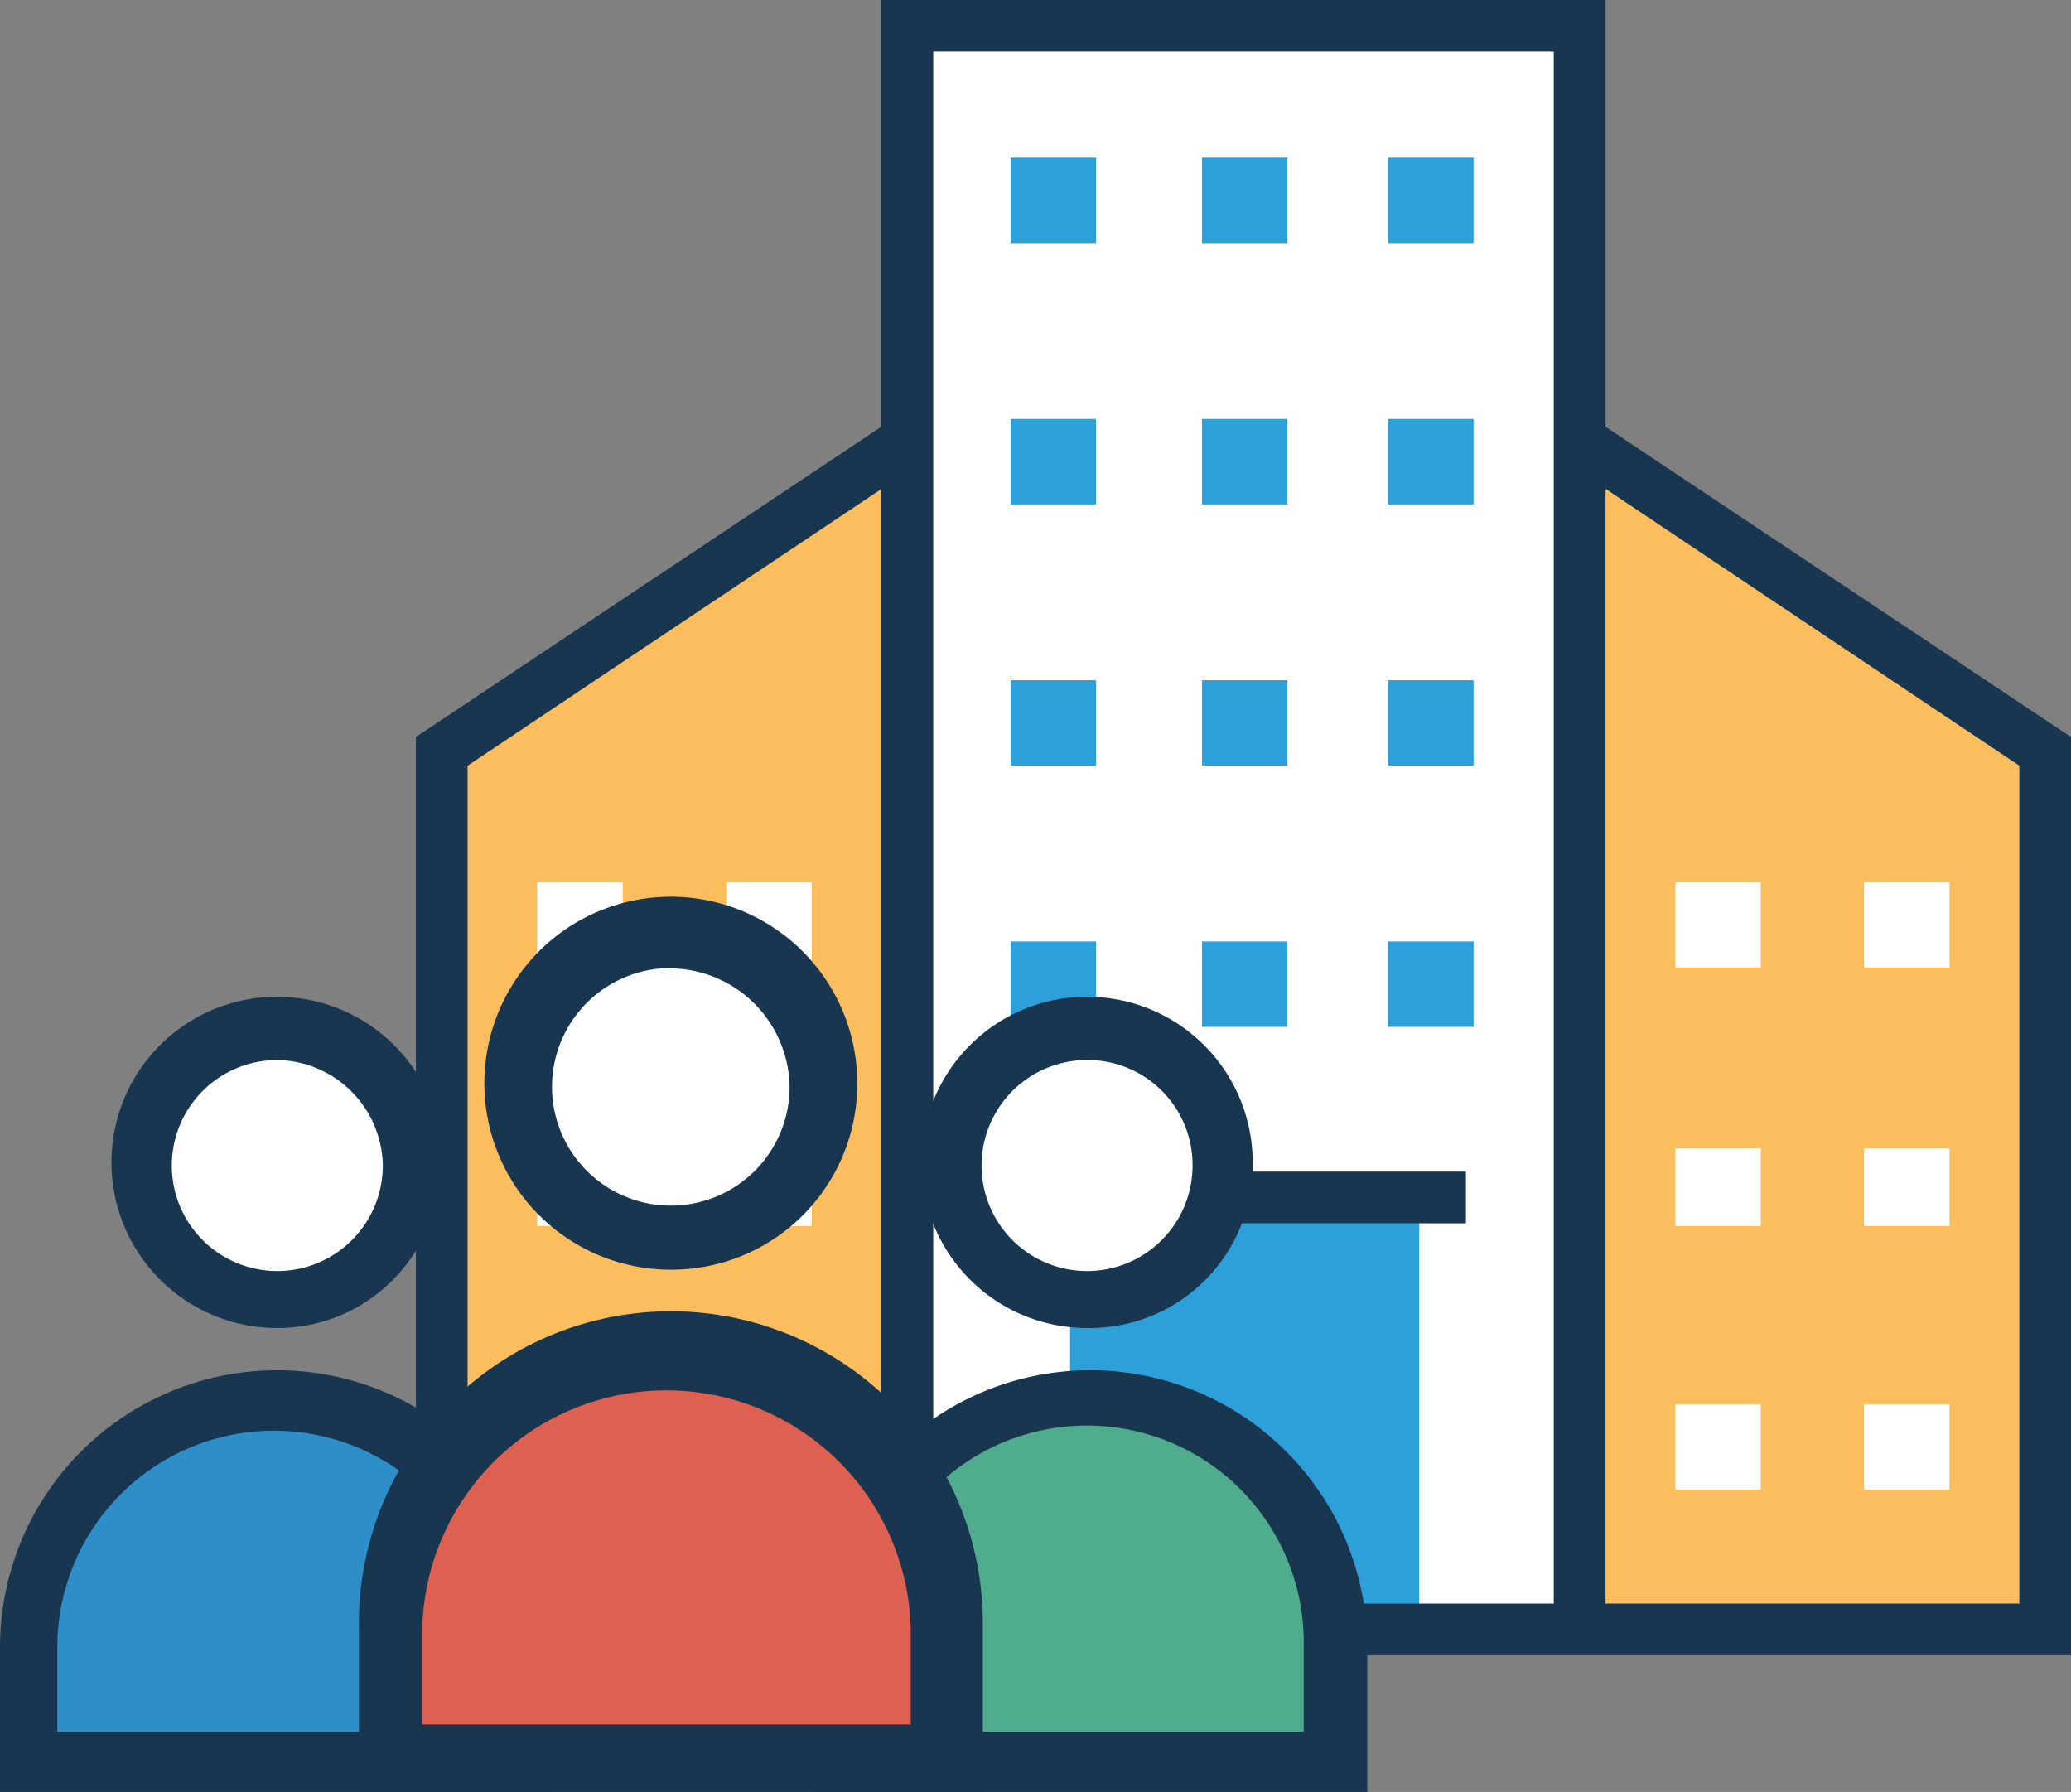 <svg xmlns="http://www.w3.org/2000/svg" viewBox="0 0 183.94 159.14"><rect x="0" y="0" width="183.94" height="159.14" fill="#808080" stroke="none"/><defs><style>.cls-1{fill:#fbbd5e;}.cls-2{fill:#fff;}.cls-3{fill:#2ea0d9;}.cls-4{fill:#193651;}.cls-5{fill:#2e8fc8;}.cls-6{fill:#4fac8c;}.cls-7{fill:#de6051;}</style></defs><g id="Calque_2" data-name="Calque 2"><g id="Calque_1-2" data-name="Calque 1"><polygon class="cls-1" points="80.58 144.69 39.24 144.69 39.24 66.61 80.58 39.06 80.58 144.69"/><polygon class="cls-1" points="181.63 144.69 140.29 144.69 140.29 39.06 181.63 66.61 181.63 144.69"/><rect class="cls-2" x="80.58" y="2.31" width="59.5" height="142.41"/><rect class="cls-3" x="89.76" y="83.61" width="7.59" height="7.59"/><rect class="cls-3" x="106.76" y="83.61" width="7.59" height="7.59"/><rect class="cls-3" x="123.29" y="83.61" width="7.59" height="7.59"/><rect class="cls-3" x="89.76" y="60.41" width="7.59" height="7.59"/><rect class="cls-3" x="106.76" y="60.41" width="7.59" height="7.59"/><rect class="cls-3" x="123.29" y="60.41" width="7.59" height="7.59"/><rect class="cls-3" x="89.76" y="37.21" width="7.59" height="7.59"/><rect class="cls-3" x="106.76" y="37.21" width="7.59" height="7.59"/><rect class="cls-3" x="123.29" y="37.21" width="7.59" height="7.59"/><rect class="cls-3" x="89.76" y="14" width="7.59" height="7.59"/><rect class="cls-3" x="106.76" y="14" width="7.59" height="7.59"/><rect class="cls-3" x="123.29" y="14" width="7.59" height="7.59"/><rect class="cls-2" x="148.8" y="124.71" width="7.59" height="7.59"/><rect class="cls-2" x="165.56" y="124.71" width="7.59" height="7.59"/><rect class="cls-2" x="148.8" y="101.99" width="7.59" height="6.89"/><rect class="cls-2" x="165.56" y="101.99" width="7.59" height="6.89"/><rect class="cls-2" x="148.8" y="78.33" width="7.59" height="7.59"/><rect class="cls-2" x="165.56" y="78.33" width="7.59" height="7.59"/><rect class="cls-2" x="47.72" y="124.71" width="7.59" height="7.59"/><rect class="cls-2" x="64.51" y="124.71" width="7.59" height="7.59"/><rect class="cls-2" x="47.72" y="101.99" width="7.59" height="6.89"/><rect class="cls-2" x="64.51" y="101.99" width="7.59" height="6.89"/><rect class="cls-2" x="47.72" y="78.33" width="7.59" height="7.59"/><rect class="cls-2" x="64.51" y="78.33" width="7.59" height="7.59"/><rect class="cls-3" x="95.04" y="106.33" width="31.01" height="38.36"/><rect class="cls-4" x="90.69" y="104.05" width="39.51" height="4.59"/><path class="cls-4" d="M142.6,37.9V0H78.28V37.9L36.94,65.45V147h147V65.45ZM78.28,142.41H41.53V68L78.28,43.43v99Zm59.73,0H82.89V4.59H138V142.41Zm41.34,0H142.6v-99L179.35,68Z"/><path class="cls-5" d="M46.26,156.45V146.3a22,22,0,0,0-21.93-21.93h0A22,22,0,0,0,2.4,146.3v10.15Z"/><path class="cls-4" d="M48.94,159.14H0V146.3a24.61,24.61,0,1,1,49.22,0v12.84ZM5.34,153.8H43.57v-7.5a19.24,19.24,0,1,0-38.48,0v7.5Z"/><path class="cls-6" d="M118.48,156.45V146.3a22,22,0,0,0-21.93-21.93h0A22,22,0,0,0,74.62,146.3v10.15Z"/><path class="cls-4" d="M121.16,159.14H72.22V146.3a24.61,24.61,0,1,1,49.22,0v12.84Zm-43.6-5.34h38.23v-7.5a19.26,19.26,0,1,0-38.51,0v7.5Z"/><circle class="cls-2" cx="24.61" cy="103.23" r="12.03"/><path class="cls-4" d="M24.61,117.94a14.71,14.71,0,1,1,14.71-14.71C39,111.54,32.64,117.94,24.61,117.94Zm0-23.8A9.37,9.37,0,1,0,34,103.51,9.52,9.52,0,0,0,24.61,94.14Z"/><circle class="cls-2" cx="96.55" cy="103.23" r="12.03"/><path class="cls-4" d="M96.55,117.94a14.71,14.71,0,1,1,14.71-14.71A14.48,14.48,0,0,1,96.55,117.94Zm0-23.8a9.37,9.37,0,1,0,9.37,9.37A9.32,9.32,0,0,0,96.55,94.14Z"/><path class="cls-7" d="M84.26,156.11V144.69A24.81,24.81,0,0,0,59.58,120h0A24.81,24.81,0,0,0,34.9,144.69v11.42Z"/><path class="cls-4" d="M87.29,159.14H31.88V144.69a27.71,27.71,0,1,1,55.41,0Zm-49.4-6h43v-8.43a21.7,21.7,0,0,0-43.39,0v8.43Z"/><circle class="cls-2" cx="59.58" cy="96.2" r="13.54"/><path class="cls-4" d="M59.58,112.76A16.56,16.56,0,1,1,76.14,96.2,16.5,16.5,0,0,1,59.58,112.76Zm0-26.79A10.55,10.55,0,1,0,70.13,96.52,10.68,10.68,0,0,0,59.58,86Z"/></g></g></svg>